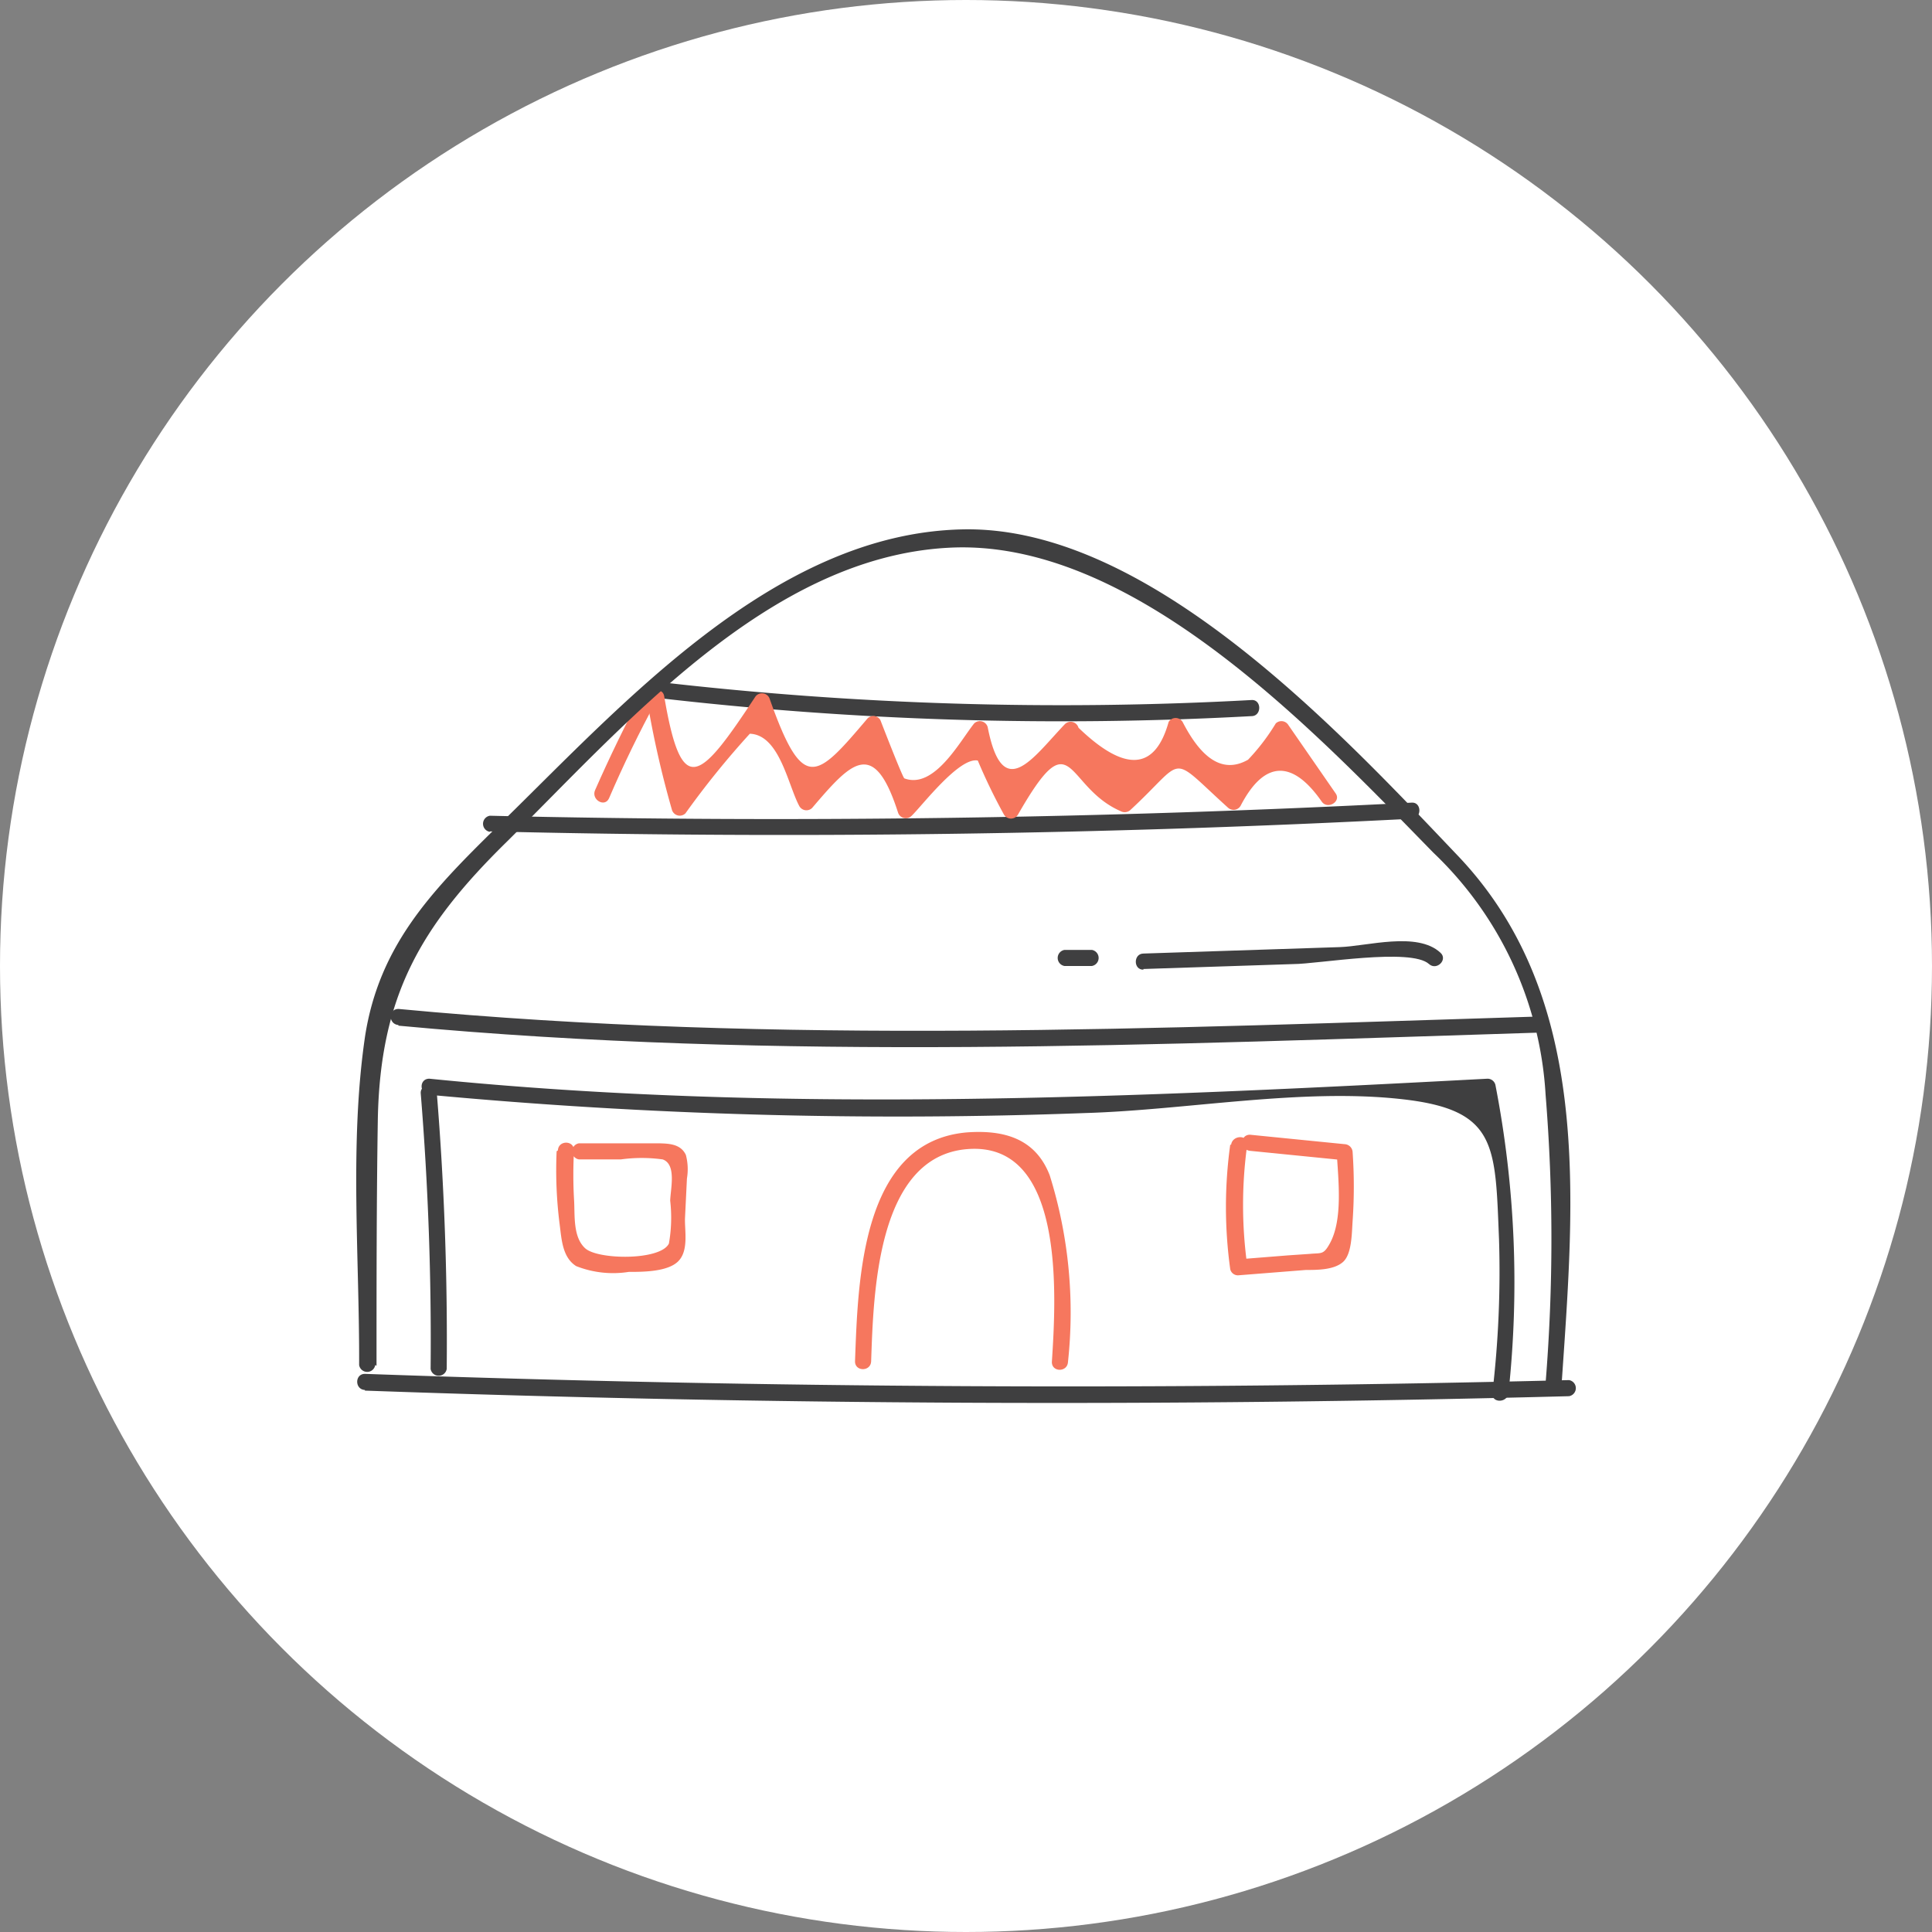 <svg xmlns="http://www.w3.org/2000/svg" viewBox="0 0 90 90"><rect x="0" y="0" width="90" height="90" fill="#808080" stroke="none"/><defs><style>.cls-1{fill:#fff;}.cls-2{fill:#f6775e;}.cls-3{fill:#3f3f40;}</style></defs><title>at-hebergement</title><g id="Calque_2" data-name="Calque 2"><g id="page-danse-havane"><circle class="cls-1" cx="45" cy="45" r="45"/><path class="cls-2" d="M57.31,53.32a21.1,21.1,0,0,0,0,5.81.37.37,0,0,0,.36.28l3.16-.25c.53,0,1.31,0,1.73-.37s.41-1.35.45-1.91a23.15,23.15,0,0,0,0-3.21.39.39,0,0,0-.37-.37l-4.41-.44c-.48,0-.48.7,0,.75l4.41.44-.37-.37c.07,1.27.3,3.14-.33,4.26-.29.52-.38.42-.91.47L60,58.48l-2.26.18.36.28a20.44,20.44,0,0,1,0-5.61c.06-.48-.69-.47-.75,0Z"/><path class="cls-2" d="M25.93,53.63a19.89,19.89,0,0,0,.14,3.4c.09.68.12,1.54.77,1.95a4.68,4.68,0,0,0,2.45.27c.65,0,1.82,0,2.31-.5s.29-1.42.31-2L32,54.9a2.59,2.59,0,0,0-.05-1.1c-.24-.51-.78-.53-1.28-.54-1.23,0-2.47,0-3.7,0a.38.38,0,0,0,0,.75h1.95a7.13,7.13,0,0,1,1.95,0c.65.23.37,1.35.35,1.92a6.9,6.9,0,0,1-.06,2c-.39.8-3.31.76-3.9.22s-.47-1.58-.52-2.29a20.41,20.41,0,0,1,0-2.27c0-.48-.73-.48-.75,0Z"/><path class="cls-2" d="M40.58,63.45c.11-3.18.26-9.58,4.48-9.92,4.57-.37,4.14,6.83,3.94,9.92,0,.48.72.48.75,0a21.4,21.4,0,0,0-.85-8.7c-.66-1.71-2.12-2.12-3.84-2-4.93.41-5.09,6.85-5.23,10.67,0,.48.73.48.75,0Z"/><path class="cls-3" d="M49.59,45h1.27a.38.38,0,0,0,0-.75H49.59a.38.38,0,0,0,0,.75Z"/><path class="cls-3" d="M53.26,45.14l7-.23c1.11,0,5.47-.77,6.31,0,.36.32.89-.21.53-.53-1.08-1-3.42-.3-4.69-.26l-9.14.3c-.48,0-.48.77,0,.75Z"/><path class="cls-3" d="M22.82,38.73q21.48.52,42.94-.59c.48,0,.48-.78,0-.75Q44.3,38.5,22.82,38a.38.38,0,0,0,0,.75Z"/><path class="cls-3" d="M30.61,32.51a163,163,0,0,0,27.69.85c.48,0,.48-.78,0-.75a163,163,0,0,1-27.69-.85c-.48-.06-.47.7,0,.75Z"/><path class="cls-2" d="M29.95,32.22q-1.2,2.25-2.23,4.59c-.19.44.45.82.65.38q1-2.33,2.23-4.59c.23-.43-.42-.81-.65-.38Z"/><path class="cls-2" d="M30.15,32.65a46,46,0,0,0,1.15,5.07.38.38,0,0,0,.63.17,40.3,40.3,0,0,1,3-3.71c1.39.05,1.78,2.41,2.31,3.38a.38.38,0,0,0,.59.08c1.81-2.12,2.87-3.31,4,.2a.38.38,0,0,0,.63.17c.45-.42,2.22-2.76,3.09-2.58a26.39,26.39,0,0,0,1.22,2.52.38.38,0,0,0,.65,0c2.59-4.53,2.13-1.32,4.79-.16a.39.39,0,0,0,.45-.06c2.64-2.44,1.72-2.66,4.54-.11a.38.38,0,0,0,.59-.08c1.13-2.18,2.45-2.11,3.78-.2.27.39.92,0,.65-.38l-2.2-3.18a.38.38,0,0,0-.59-.08,9.83,9.83,0,0,1-1.29,1.69c-1.3.74-2.29-.28-3.05-1.76a.38.38,0,0,0-.65,0q-.95,3.4-4.2.27a.38.38,0,0,0-.63-.17c-1.5,1.57-2.9,3.73-3.6.14a.38.38,0,0,0-.63-.17c-.67.84-1.86,3.08-3.25,2.56-.07,0-1.14-2.77-1.12-2.72a.38.38,0,0,0-.59-.08c-2.39,2.81-3,3.52-4.56-.89a.38.38,0,0,0-.69-.09c-2.59,3.92-3.42,4.74-4.23-.05-.08-.47-.8-.27-.72.2Z"/><path class="cls-3" d="M17.54,63.62c0-3.82,0-7.65.06-11.47.11-5.77,2-9,6-12.93C29.16,33.72,35.8,26,44.12,25.52,52.7,25,61.18,34,66.77,39.72A16.92,16.92,0,0,1,72,51a83.19,83.19,0,0,1,0,13.42c0,.48.72.48.75,0,.59-8.64,1.44-18-4.87-24.59-5.49-5.77-14.37-15.33-23-15.17-8.87.16-16,8.3-21.87,14-2.93,2.88-5.34,5.4-6,9.59-.74,5-.26,10.31-.28,15.34a.38.38,0,0,0,.75,0Z"/><path class="cls-3" d="M17,64.78q28,1,56.09.26a.38.38,0,0,0,0-.75Q45,65,17,64c-.48,0-.48.73,0,.75Z"/><path class="cls-3" d="M18.56,47.78c17.75,1.66,35.43.88,53.21.32.48,0,.48-.77,0-.75C54,47.9,36.31,48.68,18.56,47c-.48,0-.48.71,0,.75Z"/><path class="cls-3" d="M19.6,50.94q.52,6.41.46,12.83a.38.38,0,0,0,.75,0q.06-6.43-.46-12.83c0-.48-.79-.48-.75,0Z"/><path class="cls-3" d="M20,51a235.08,235.08,0,0,0,30.55.85c4.74-.14,10.11-1.18,14.81-.64,4.39.5,4.29,2.14,4.47,6.52a48.12,48.12,0,0,1-.31,7.16c-.05.48.7.48.75,0a48.12,48.12,0,0,0-.61-14.36.38.38,0,0,0-.36-.28c-16.44.87-32.89,1.65-49.3,0-.48,0-.48.7,0,.75Z"/></g></g></svg>